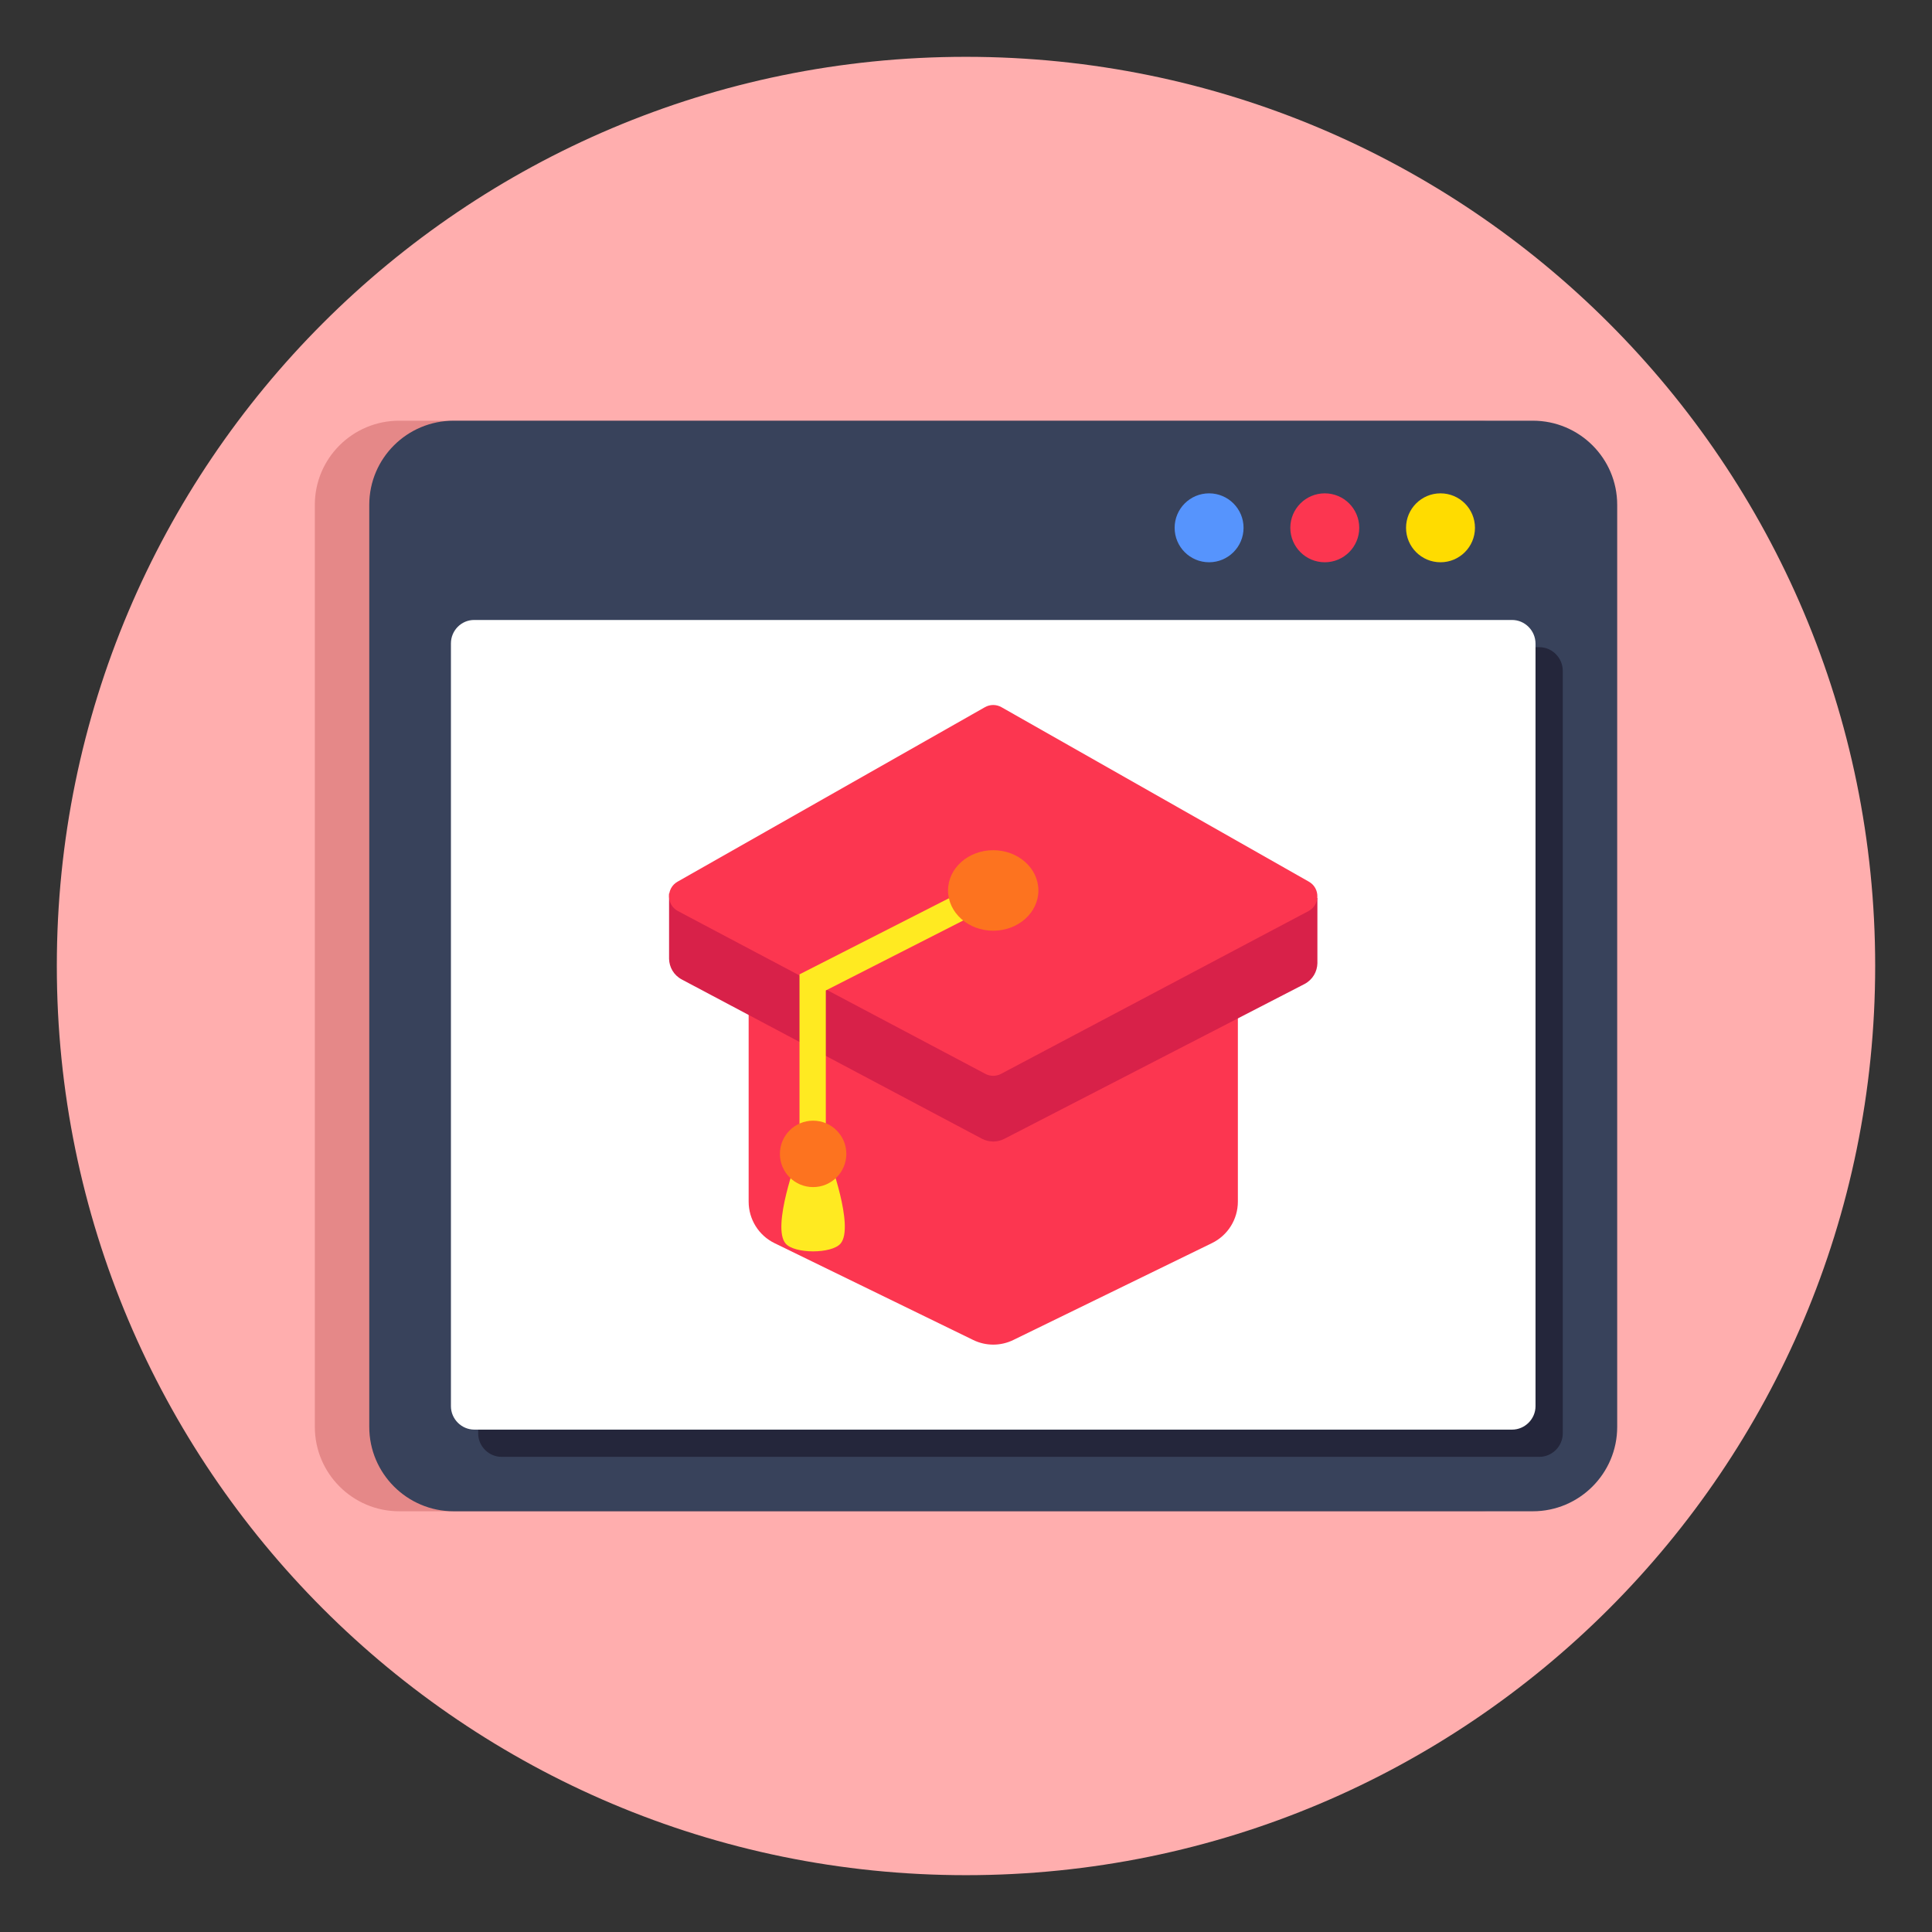 <svg id="Layer_1" enable-background="new 0 0 68 68" viewBox="0 0 68 68" xmlns="http://www.w3.org/2000/svg"><rect x="0" y="0" width="68" height="68" fill="#333333" stroke="none"/><g><g><path d="m66 33.999v.001c0 17.673-14.327 32-32 32h-0c-17.673 0-32-14.327-32-32v-.01c0-17.667 14.322-31.99 31.99-31.99h.011c17.673 0 31.999 14.327 31.999 31.999z" fill="#ffaeae"/></g><g><path d="m55.004 17.768v32.454c0 1.638-1.332 2.97-2.97 2.97h-37.983c-1.638 0-2.97-1.332-2.97-2.97v-32.454c0-1.638 1.332-2.961 2.97-2.961h37.983c1.638 0 2.97 1.323 2.97 2.961z" fill="#e58888"/><g><g><g><path d="m56.92 17.768v32.454c0 1.638-1.332 2.97-2.97 2.97h-37.983c-1.638 0-2.97-1.332-2.97-2.97v-32.454c0-1.638 1.332-2.961 2.97-2.961h37.983c1.638 0 2.97 1.323 2.97 2.961z" fill="#38425b"/><path d="m55.004 23.613v26.839c0 .45-.374.824-.824.824h-36.526c-.451 0-.824-.374-.824-.824v-26.849c0-.45.364-.824.814-.824h36.536c.45 0 .824.374.824.834z" fill="#24263b"/><circle cx="50.701" cy="18.577" fill="#ffdc00" r="1.213"/><circle cx="46.628" cy="18.577" fill="#fc3650" r="1.213"/><circle cx="42.556" cy="18.577" fill="#5694fd" r="1.213"/><path d="m54.045 22.655v26.839c0 .45-.374.824-.824.824h-36.526c-.451 0-.824-.374-.824-.824v-26.849c0-.45.364-.824.814-.824h36.536c.45 0.0.824.374.824.834z" fill="#fff"/></g><g><g><path d="m43.569 34.682v7.611c0 .62-.352 1.189-.916 1.462l-6.981 3.405c-.449.222-.976.222-1.425 0l-6.986-3.405c-.56-.273-.911-.842-.911-1.462v-7.611z" fill="#fc3650"/><g><path d="m46.368 31.602v2.307c-.009.288-.161.569-.451.724l-10.562 5.447c-.248.13-.545.13-.793 0l-10.562-5.604c-.291-.154-.442-.436-.451-.724v-2.307l4.228.157 6.764-3.839c.26-.148.575-.148.836 0l6.764 3.839z" fill="#d82149"/><path d="m46.053 32.068-10.819 5.728c-.173.092-.38.092-.553-0l-10.818-5.728c-.412-.218-.421-.806-.015-1.036l10.818-6.141c.181-.103.403-.103.583-0l10.819 6.141c.406.23.397.818-.015 1.036z" fill="#fc3650"/></g><g><path d="m29.066 40.504v-5.643l6.102-3.107-.42-.825-6.608 3.365v6.21z" fill="#ffea21"/></g><path d="m29.584 43.771c-.317.364-1.614.364-1.931 0-.507-.581.419-3.054.419-3.054h1.092s.926 2.473.419 3.054z" fill="#ffea21"/><g fill="#fd731f"><circle cx="28.619" cy="40.613" r="1.169"/><ellipse cx="34.958" cy="31.341" rx="1.59" ry="1.417"/></g></g></g></g></g></g></g></svg>